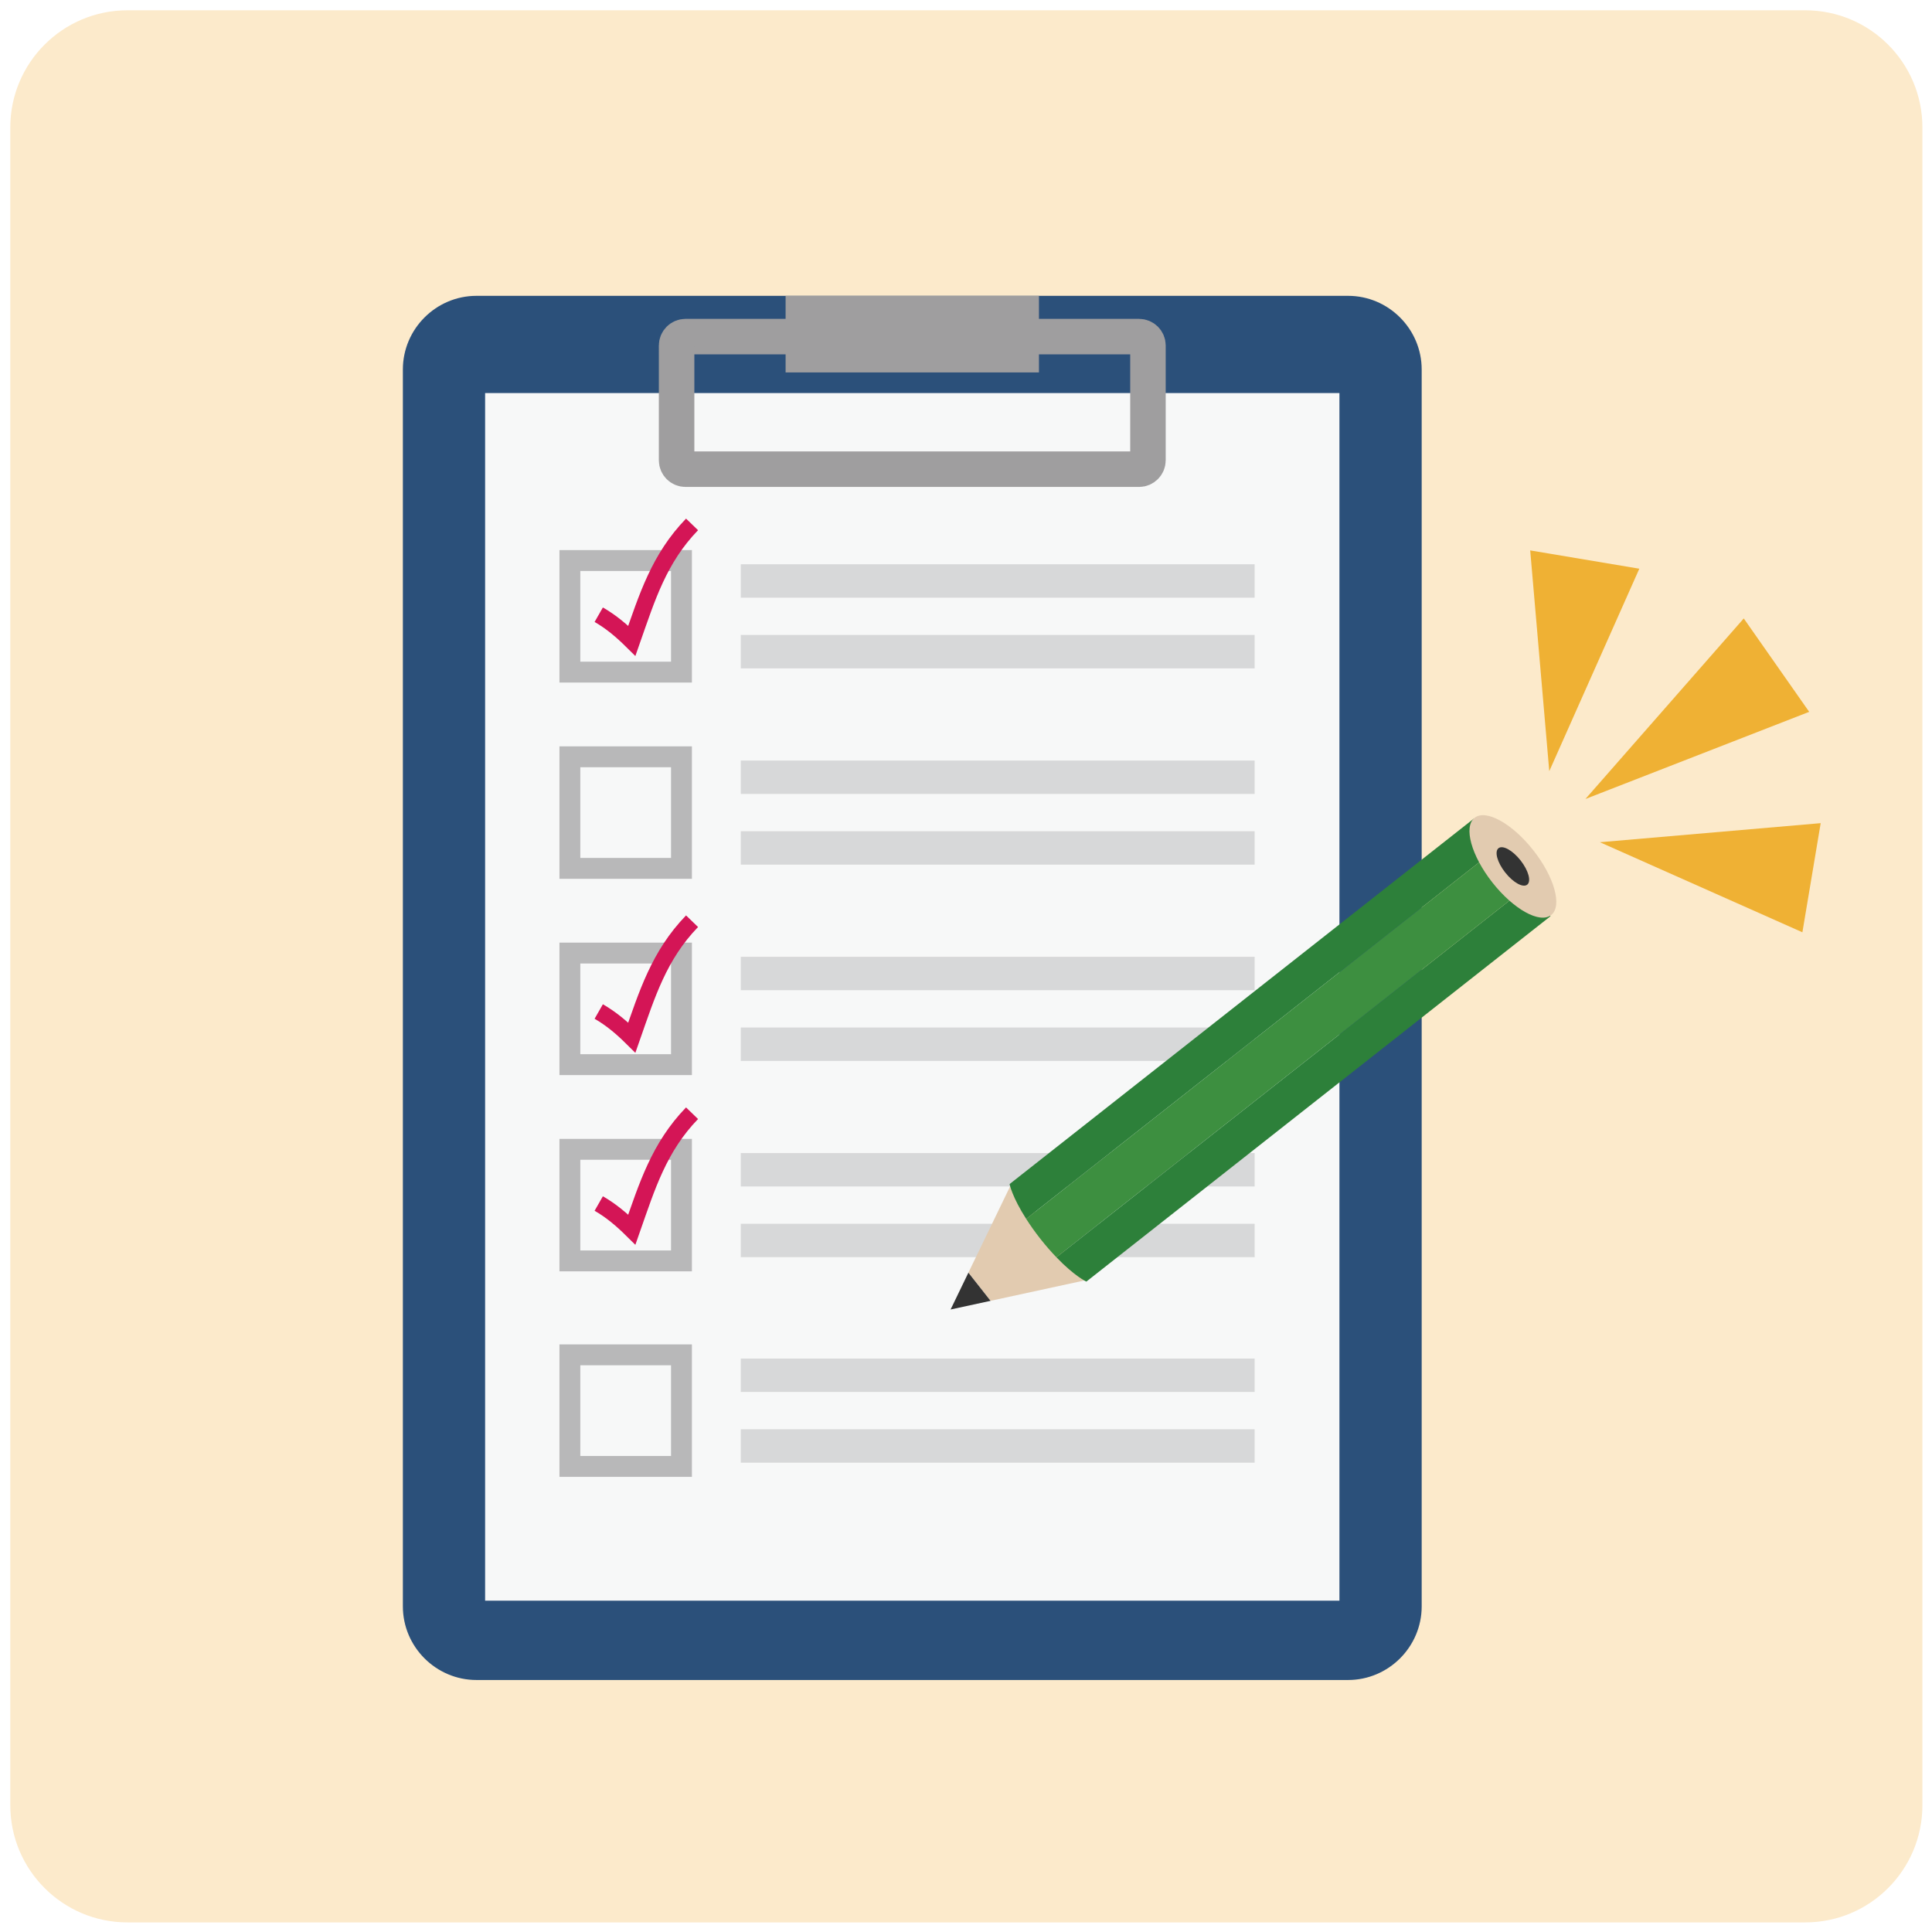 <?xml version="1.0" encoding="utf-8"?>
<!-- Generator: Adobe Illustrator 25.4.8, SVG Export Plug-In . SVG Version: 6.00 Build 0)  -->
<svg version="1.1" id="レイヤー_1" xmlns="http://www.w3.org/2000/svg" xmlns:xlink="http://www.w3.org/1999/xlink" x="0px"
	 y="0px" width="359px" height="359px" viewBox="0 0 359 359" style="enable-background:new 0 0 359 359;" xml:space="preserve">
<style type="text/css">
	.st0{fill:#FCEACB;}
	.st1{fill:#2B507A;}
	.st2{fill:#F7F8F8;}
	.st3{fill:none;stroke:#9F9E9F;stroke-width:6.598;stroke-miterlimit:10;}
	.st4{fill:#9F9E9F;}
	.st5{fill:none;stroke:#B8B8B9;stroke-width:3.879;stroke-miterlimit:10;}
	.st6{fill:none;stroke:#D41556;stroke-width:3.103;stroke-miterlimit:10;}
	.st7{opacity:0.5;}
	.st8{fill:none;stroke:#B8B8B9;stroke-width:6.207;stroke-miterlimit:10;}
	.st9{fill:#E2CBB0;}
	.st10{fill:#333333;}
	.st11{fill:#2D803A;}
	.st12{fill:#3D8F40;}
	.st13{fill:#EFB134;}
</style>
<path class="st0" d="M335.448,357.217H23.682c-12.023,0-21.769-9.746-21.769-21.769V23.682c0-12.023,9.746-21.769,21.769-21.769
	h311.766c12.023,0,21.769,9.746,21.769,21.769v311.766C357.217,347.471,347.471,357.217,335.448,357.217z"/>
<g>
	<path class="st1" d="M264.175,298.489c0,7.527-6.158,13.685-13.685,13.685H88.545c-7.527,0-13.685-6.158-13.685-13.685V68.656
		c0-7.527,6.158-13.685,13.685-13.685h161.944c7.527,0,13.685,6.158,13.685,13.685V298.489z"/>
</g>
<rect x="90.142" y="73.038" class="st2" width="158.75" height="224.397"/>
<rect x="105.896" y="88.555" class="st2" width="127.242" height="193.363"/>
<g>
	<path class="st3" d="M213.31,85.534c0,0.907-0.742,1.649-1.649,1.649h-84.287c-0.907,0-1.649-0.742-1.649-1.649V64.2
		c0-0.907,0.742-1.649,1.649-1.649h84.287c0.907,0,1.649,0.742,1.649,1.649V85.534z"/>
</g>
<rect x="145.978" y="54.97" class="st4" width="47.078" height="14.233"/>
<g>
	<rect x="105.896" y="104.157" class="st5" width="20.734" height="20.734"/>
</g>
<rect x="105.896" y="140.626" class="st5" width="20.734" height="20.734"/>
<rect x="105.896" y="251.752" class="st5" width="20.734" height="20.734"/>
<rect x="105.896" y="213.565" class="st5" width="20.734" height="20.734"/>
<rect x="105.896" y="177.096" class="st5" width="20.734" height="20.734"/>
<path class="st6" d="M111.256,114.225c2.279,1.302,4.271,2.989,6.152,4.849c2.841-8.109,5.051-15.283,11.187-21.629"/>
<path class="st6" d="M111.256,187.959c2.279,1.302,4.271,2.988,6.152,4.849c2.841-8.109,5.051-15.283,11.187-21.629"/>
<path class="st6" d="M111.256,223.637c2.279,1.302,4.271,2.988,6.152,4.849c2.841-8.109,5.051-15.283,11.187-21.629"/>
<g class="st7">
	<line class="st8" x1="137.648" y1="121.093" x2="233.138" y2="121.093"/>
	<line class="st8" x1="137.648" y1="107.955" x2="233.138" y2="107.955"/>
</g>
<g class="st7">
	<line class="st8" x1="137.648" y1="157.562" x2="233.138" y2="157.562"/>
	<line class="st8" x1="137.648" y1="144.424" x2="233.138" y2="144.424"/>
</g>
<g class="st7">
	<line class="st8" x1="137.648" y1="194.032" x2="233.138" y2="194.032"/>
	<line class="st8" x1="137.648" y1="180.894" x2="233.138" y2="180.894"/>
</g>
<g class="st7">
	<line class="st8" x1="137.648" y1="230.501" x2="233.138" y2="230.501"/>
	<line class="st8" x1="137.648" y1="217.363" x2="233.138" y2="217.363"/>
</g>
<g class="st7">
	<line class="st8" x1="137.648" y1="268.687" x2="233.138" y2="268.687"/>
	<line class="st8" x1="137.648" y1="255.549" x2="233.138" y2="255.549"/>
</g>
<g>
	<g>
		<g>
			<polygon class="st9" points="202.364,237.747 188.099,219.625 179.945,236.487 184.061,241.718 			"/>
			<polygon class="st10" points="184.061,241.718 179.945,236.487 176.638,243.328 			"/>
		</g>
	</g>
	<g>
		<path class="st11" d="M288.111,170.248l-4.326-5.494L196.3,233.626c3.378,3.523,5.563,4.52,5.563,4.52L288.111,170.248z"/>
		<path class="st11" d="M273.847,152.127l-86.251,67.897c0,0,0.453,2.354,3.087,6.466l87.487-68.869L273.847,152.127z"/>
		<path class="st12" d="M278.17,157.62l-87.487,68.869c0.714,1.116,1.556,2.335,2.634,3.704c1.077,1.369,2.065,2.473,2.982,3.433
			l87.486-68.871L278.17,157.62z"/>
	</g>
	<path class="st9" d="M288.233,170.032c-2.104,1.655-6.99-1.05-10.915-6.039c-3.93-4.99-5.413-10.377-3.313-12.03
		c2.104-1.653,6.994,1.049,10.917,6.042C288.854,162.993,290.335,168.38,288.233,170.032z"/>
	<path class="st10" d="M283.784,164.387c-0.79,0.62-2.618-0.391-4.092-2.265c-1.477-1.873-2.029-3.893-1.241-4.512
		c0.786-0.62,2.621,0.391,4.094,2.265C284.022,161.749,284.57,163.766,283.784,164.387z"/>
</g>
<g>
	<g>
		<g>
			<polygon class="st13" points="304.615,105.675 287.882,143.3 284.338,102.275 			"/>
		</g>
	</g>
	<g>
		<g>
			<polygon class="st13" points="334.917,173.234 297.292,156.501 338.317,152.957 			"/>
		</g>
	</g>
	<g>
		<g>
			<polygon class="st13" points="294.596,148.469 324.021,114.916 336.181,132.273 			"/>
		</g>
	</g>
</g>
</svg>
